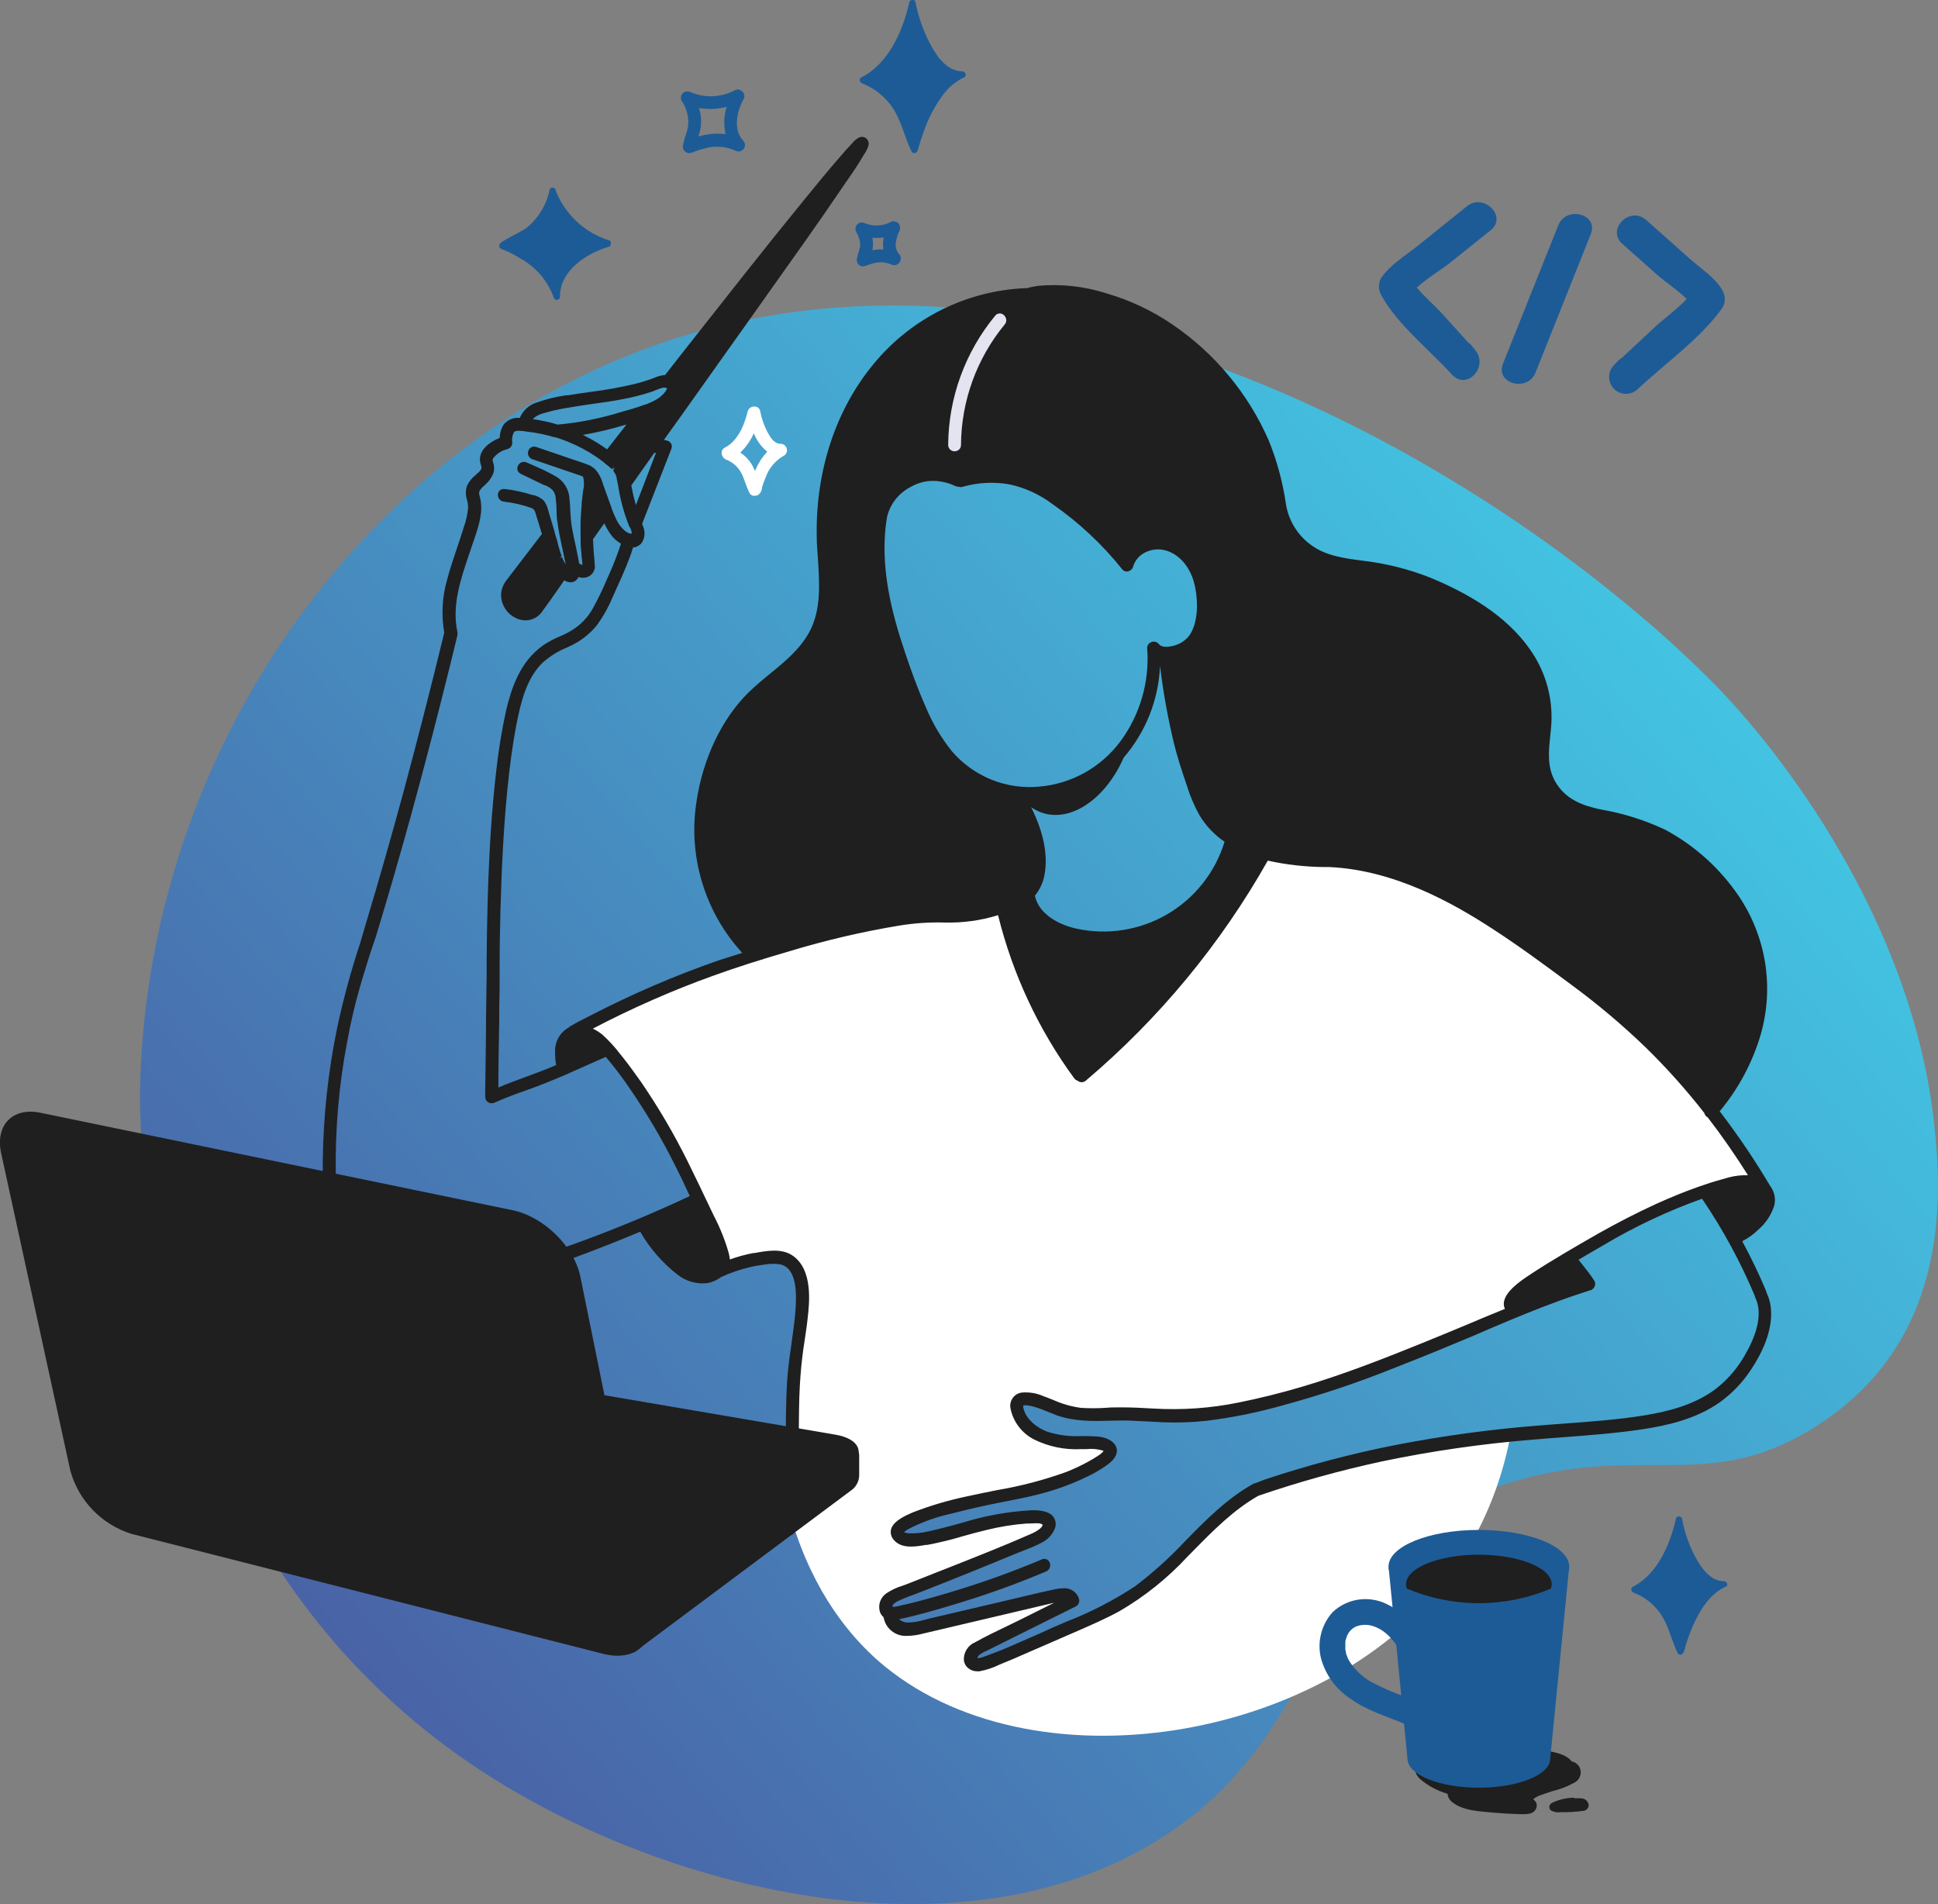 <svg width="293.365" height="288.21" viewBox="0 0 293.365 288.21" fill="none" xmlns="http://www.w3.org/2000/svg" xmlns:xlink="http://www.w3.org/1999/xlink">
	<rect x="0" y="0" width="293.365" height="288.21" fill="#808080" stroke="none"/>
	<desc>
			Created with Pixso.
	</desc>
	<defs>
		<linearGradient x1="293.366" y1="46.257" x2="11.063" y2="288.213" id="paint_linear_7_12000_0" gradientUnits="userSpaceOnUse">
			<stop stop-color="#41DBF0"/>
			<stop offset="1" stop-color="#4B4E99"/>
		</linearGradient>
	</defs>
	<path id="Vector" d="M276.79 214.62C258.21 227.74 247.83 216.78 224.33 225.91C196.4 236.77 201.58 262.37 175.06 278.66C145.09 297.12 100.34 286.26 72.31 267.69C20.49 233.35 21.06 169.93 21.22 164.03C22.37 120.86 46.26 81.07 80.97 60.73C147.27 21.88 225.84 69.9 258.8 102.83C269.49 113.45 289.51 139.44 292.8 170.24C293.85 180.1 295.4 201.45 276.79 214.62Z" fill="url(#paint_linear_7_12000_0)" fill-opacity="1" fill-rule="nonzero"/>
	<path id="Vector" d="M212.71 219.47C205.09 220.92 197.57 222.92 190.23 225.45C183.06 229.41 178.47 236.87 171.67 241.43C168.87 243.19 165.92 244.69 162.85 245.91L154.54 249.59C152.71 250.38 150.87 251.19 148.96 251.8C148.71 251.93 148.43 252 148.16 252C147.88 252 147.6 251.93 147.35 251.8C147.15 251.59 147.03 251.32 147.02 251.03C147 250.74 147.09 250.45 147.27 250.22C147.65 249.78 148.13 249.45 148.67 249.25L162.43 242.39C162.26 241.42 160.87 241.42 159.91 241.61L139.57 246.38C138.61 246.68 137.59 246.75 136.6 246.58C136.11 246.49 135.66 246.22 135.35 245.83C135.03 245.44 134.86 244.95 134.86 244.45L135.23 244.33C135 244.33 134.77 244.26 134.58 244.14C134.34 243.91 134.2 243.6 134.19 243.27C134.17 242.94 134.29 242.62 134.5 242.37C134.95 241.88 135.53 241.53 136.16 241.34C143.08 238.65 149.96 235.87 156.82 233C158.01 232.51 159.44 231.26 158.66 230.23C158.18 229.82 157.56 229.62 156.93 229.66C153.34 229.8 149.79 230.39 146.34 231.41C138.41 233.75 136.75 233.35 136.13 232.52C136 232.38 135.91 232.2 135.89 232C135.78 229.41 151.38 226.48 152.88 226.18C157.31 225.46 161.6 224.04 165.58 221.95C166.81 221.25 168.35 220.25 168.17 219.48C168.08 219.1 167.62 218.37 165.41 218.39C163.15 218.55 160.88 218.34 158.69 217.77C157.6 217.48 156.6 216.91 155.78 216.12C154.97 215.33 154.37 214.35 154.04 213.27C153.94 212.97 153.94 212.66 154.04 212.36C154.3 211.74 155.16 211.66 155.83 211.78C158.11 212.16 160.13 213.49 162.39 213.92C164.07 214.19 165.77 214.24 167.46 214.06C172.74 213.88 174.35 214.31 178.02 214.31C182.9 214.19 187.74 213.46 192.43 212.13C201.39 209.95 210.24 206.53 228.37 198.87L229.52 198.39C229.32 198.32 229.14 198.2 228.99 198.05C228.84 197.9 228.73 197.72 228.65 197.53C228.31 196.24 230.92 194.53 232.27 193.64C236.97 190.57 241.83 187.74 246.84 185.18C249.84 183.62 252.45 182.46 254.48 181.64C258.37 180.04 257.07 180.93 260.87 179.45C261.72 179.08 262.62 178.87 263.54 178.86C264.85 178.9 266.12 179.33 267.19 180.08C263.9 174.9 260.25 169.95 256.27 165.29C248.24 156.11 239.02 148.05 228.85 141.32C224.08 138.13 213.3 131.02 205.99 130.8C203.16 130.74 200.34 130.52 197.53 130.16C194.97 129.83 192.89 129.44 191.52 129.19C184.41 142.02 175.01 153.45 163.8 162.91C157.82 155.47 153.83 146.63 152.2 137.22C150.78 137.69 149.34 138.07 147.88 138.37C143.79 138.97 137.96 139 136.73 139.1C132.02 139.5 118.55 142.6 105.91 147.5C99.66 149.92 93.56 152.69 87.62 155.8C88.81 156.26 89.92 156.88 90.93 157.64C92.69 159.07 94.15 160.82 95.23 162.81C99.17 168.77 102.71 175 105.82 181.44C106.7 183.23 107.41 185.1 108.3 186.89C108.97 188.06 109.33 189.38 109.35 190.73C109.35 191.2 109.31 191.68 109.22 192.15C110.69 191.74 112.81 191.18 115.39 190.77C117.78 190.36 118.97 190.16 119.51 190.37C122.56 191.59 120.79 200.55 120.03 210.7C119.55 217.11 119.48 223.55 119.81 229.97C123.23 241.37 128.88 247.78 132.89 251.35C155.79 271.4 201.62 263.75 219.97 237.93C224.3 231.75 227.26 224.71 228.64 217.29C223.84 217.7 218.55 218.38 212.71 219.47Z" fill="#FFFFFF" fill-opacity="1" fill-rule="nonzero"/>
	<path id="Vector" d="M114.05 144.67C111.78 142.25 106.56 135.93 106.05 126.91C105.5 117.11 109.94 108.99 113.74 105.71C117.39 102.58 120.12 100.4 123.58 95.63C127.26 90.58 120.89 79.32 128.53 62.74C131.46 56.45 136.35 51.28 142.46 47.98C146.37 45.95 150.68 44.79 155.09 44.59C160.71 44.01 166.38 44.83 171.6 46.99C185.42 52.82 191.1 66.82 191.81 68.66C194.63 75.94 193.02 78.56 196.54 82.15C200.87 86.57 204.87 84.16 214.54 87.74C217.15 88.71 230.08 93.39 233.35 103.86C235.39 110.32 231.8 114.55 235.05 119.58C238.94 125.51 245.43 122.65 254.2 128.06C261.85 132.78 267.16 142.78 266.39 152.46C265.79 158.44 263.18 164.03 258.99 168.33C254.27 162.57 249.1 157.2 243.54 152.25C237.38 146.77 215.95 131.32 205.98 130.88C205.19 130.88 201.94 130.57 197.52 130.24C192.19 129.84 189.21 129 186.48 127.15C182.78 124.63 181.63 120.86 179.33 113.87C177.79 109.02 176.79 104.02 176.35 98.95C177.66 98.64 180 98.95 181.45 95.64C184.37 90.88 180.04 82.3 175.72 82.27C174.63 82.24 173.55 82.55 172.63 83.15C171.72 83.74 171 84.6 170.58 85.61C168.74 83.02 160.44 71.9 148.97 72.25C147.67 72.3 146.39 72.48 145.13 72.8C144 72.29 142.78 72.01 141.53 71.98C140.29 71.95 139.06 72.17 137.9 72.63C135.09 73.91 133.94 76.58 133.34 78.01C132.48 80.08 131.19 84.56 136.41 99.61C141.06 113.02 144.25 115.68 145.86 116.82C148.23 118.49 150.94 119.62 153.79 120.14C153.79 120.14 157.68 125.86 157.07 132.68C156.72 136.5 151.6 138.07 147.87 138.43C144.14 138.79 137.89 138.66 133 139.53C128.1 140.39 114.05 144.67 114.05 144.67Z" fill="#1F1F1F" fill-opacity="1" fill-rule="nonzero"/>
	<path id="Vector" d="M119.11 67.99C119.07 67.76 118.95 67.55 118.77 67.4C118.59 67.25 118.37 67.17 118.13 67.17C117.16 67.17 116.56 66.12 116.14 65.34C115.64 64.37 115.29 63.34 115.08 62.27C115.05 62.05 114.94 61.86 114.77 61.72C114.59 61.59 114.38 61.52 114.16 61.54C113.94 61.53 113.73 61.6 113.55 61.73C113.38 61.86 113.25 62.04 113.19 62.25C112.72 64.19 111.75 66.72 109.74 67.75C109.58 67.82 109.45 67.94 109.36 68.09C109.27 68.24 109.23 68.41 109.24 68.58C109.24 68.79 109.31 68.99 109.43 69.16C109.54 69.34 109.71 69.47 109.9 69.56C110.96 69.96 111.83 70.77 112.32 71.8C112.51 72.21 112.66 72.64 112.83 73.1C113 73.6 113.2 74.1 113.43 74.58C113.49 74.69 113.56 74.79 113.66 74.87C113.76 74.95 113.87 75.01 113.99 75.04C114.09 75.06 114.19 75.06 114.29 75.04C114.46 75.04 114.62 75 114.77 74.92C114.93 74.8 115.06 74.66 115.16 74.49C115.25 74.32 115.31 74.14 115.34 73.95L115.34 73.81C115.5 73.26 115.69 72.73 115.92 72.21C116.41 70.86 117.36 69.73 118.6 69.01C118.79 68.92 118.94 68.78 119.03 68.59C119.13 68.4 119.15 68.19 119.11 67.99ZM112.06 68.5C112.94 67.67 113.63 66.68 114.11 65.58C114.54 66.67 115.24 67.63 116.14 68.37C115.44 69.12 114.87 69.98 114.45 70.91L114.28 71.29C114.16 71 114.03 70.72 113.88 70.44C113.43 69.66 112.81 69 112.06 68.5Z" fill="#FFFFFF" fill-opacity="1" fill-rule="nonzero"/>
	<path id="Vector" d="M145.7 10.8C143.38 10.8 141.82 8.58 140.85 6.73C139.78 4.73 139.02 2.57 138.58 0.34C138.58 0.29 138.56 0.24 138.53 0.19C138.5 0.14 138.47 0.1 138.42 0.07C138.38 0.04 138.33 0.02 138.28 0.01C138.22 -0.01 138.17 -0.01 138.12 0C138.01 -0.01 137.9 0.02 137.82 0.08C137.73 0.14 137.67 0.24 137.65 0.34C136.68 4.63 134.53 9.63 130.37 11.73C129.96 11.94 130.14 12.47 130.49 12.62C132.81 13.52 134.7 15.25 135.79 17.48C136.67 19.24 137.12 21.18 138 22.94C138.04 23.01 138.1 23.07 138.17 23.12C138.25 23.16 138.33 23.18 138.42 23.18C138.9 23.18 138.97 22.6 139.08 22.21C139.29 21.49 139.52 20.78 139.78 20.07C140.48 17.95 141.53 15.96 142.89 14.17C143.7 13.13 144.74 12.28 145.94 11.71C146.41 11.5 146.15 10.81 145.7 10.8Z" fill="#1D5B96" fill-opacity="1" fill-rule="nonzero"/>
	<path id="Vector" d="M261 239.35C258.93 239.35 257.53 237.35 256.65 235.71C255.7 233.92 255.02 232 254.64 230.01C254.64 229.88 254.59 229.76 254.5 229.67C254.4 229.58 254.28 229.53 254.15 229.53C254.02 229.53 253.9 229.58 253.81 229.67C253.72 229.76 253.67 229.88 253.67 230.01C252.76 233.84 250.89 238.3 247.17 240.18C246.76 240.4 246.93 240.92 247.28 241.07C249.34 241.86 251.03 243.4 252.01 245.37C252.79 246.94 253.19 248.67 253.96 250.23C254 250.3 254.06 250.37 254.14 250.41C254.21 250.45 254.3 250.47 254.38 250.47C254.94 250.4 255.01 249.61 255.14 249.17C255.44 248.18 255.8 247.21 256.2 246.25C257.24 243.87 258.73 241.32 261.18 240.19C261.7 240.04 261.45 239.36 261 239.35Z" fill="#1D5B96" fill-opacity="1" fill-rule="nonzero"/>
	<path id="Vector" d="M112.5 21.28C111.03 19.77 111.45 17.1 112.5 15.1C112.59 14.99 112.64 14.86 112.67 14.72C112.69 14.58 112.69 14.44 112.65 14.31C112.62 14.22 112.59 14.14 112.55 14.06C112.43 13.86 112.24 13.7 112.02 13.62C111.89 13.56 111.75 13.53 111.61 13.54C111.47 13.55 111.33 13.6 111.21 13.68C110.18 14.22 109.04 14.52 107.88 14.57C106.72 14.61 105.56 14.39 104.5 13.93C104.3 13.84 104.08 13.81 103.87 13.85C103.66 13.89 103.47 13.99 103.32 14.15C103.18 14.3 103.1 14.49 103.08 14.69C103.05 14.89 103.1 15.1 103.19 15.27C103.95 16.39 104.29 17.73 104.17 19.07C104.08 19.54 103.95 20.01 103.8 20.46C103.62 20.96 103.49 21.48 103.39 22C103.35 22.2 103.37 22.41 103.45 22.6C103.53 22.78 103.66 22.94 103.84 23.04C103.99 23.13 104.16 23.18 104.33 23.18C104.58 23.16 104.82 23.1 105.04 22.99L105.18 22.93C105.7 22.73 106.24 22.57 106.78 22.44C108.3 22.03 109.91 22.16 111.34 22.81C111.55 22.92 111.8 22.95 112.03 22.9C112.26 22.84 112.46 22.7 112.6 22.51C112.73 22.32 112.79 22.1 112.77 21.88C112.75 21.65 112.66 21.44 112.5 21.28ZM105.8 16.35C107.2 16.59 108.63 16.53 110 16.17C109.58 17.51 109.52 18.93 109.83 20.3C108.83 20.18 107.82 20.21 106.84 20.4C106.46 20.46 106.09 20.55 105.73 20.65C105.89 20.17 106.01 19.67 106.08 19.16C106.2 18.2 106.1 17.23 105.8 16.32L105.8 16.35Z" fill="#1D5B96" fill-opacity="1" fill-rule="nonzero"/>
	<path id="Vector" d="M92.39 37.05C92.45 36.96 92.48 36.86 92.47 36.75L92.47 36.61C92.45 36.56 92.43 36.52 92.39 36.48C92.35 36.44 92.29 36.41 92.23 36.39C90.4 35.82 88.73 34.86 87.33 33.56C85.93 32.26 84.83 30.66 84.13 28.88C84.13 28.75 84.08 28.63 83.99 28.54C83.89 28.45 83.77 28.4 83.64 28.4C83.51 28.4 83.39 28.45 83.3 28.54C83.21 28.63 83.16 28.75 83.16 28.88C82.68 31.08 81.48 33.04 79.74 34.46C78.49 35.35 77.03 35.86 75.79 36.76C75.71 36.82 75.64 36.9 75.6 37C75.56 37.1 75.55 37.2 75.57 37.31C75.57 37.68 76.38 37.86 76.65 37.99C77.44 38.34 78.21 38.76 78.94 39.22C81.19 40.5 82.91 42.54 83.8 44.97C83.81 45.03 83.83 45.1 83.86 45.15C83.89 45.21 83.93 45.26 83.98 45.29C84.04 45.33 84.09 45.36 84.16 45.38C84.22 45.4 84.28 45.4 84.35 45.39C84.41 45.38 84.47 45.36 84.53 45.33C84.58 45.3 84.63 45.26 84.67 45.21C84.71 45.15 84.74 45.1 84.76 45.03C84.77 44.97 84.78 44.91 84.77 44.84C84.77 40.96 88.79 38.34 92.15 37.35C92.25 37.35 92.34 37.31 92.4 37.24C92.42 37.21 92.42 37.18 92.42 37.14C92.42 37.11 92.41 37.08 92.39 37.05Z" fill="#1D5B96" fill-opacity="1" fill-rule="nonzero"/>
	<path id="Vector" d="M136.09 38.46C135.88 38.21 135.73 37.92 135.65 37.61C135.57 37.29 135.56 36.96 135.63 36.64C135.67 36.31 135.75 35.99 135.86 35.67C135.94 35.41 136.05 35.15 136.19 34.91L136.19 34.81C136.22 34.74 136.24 34.67 136.25 34.59L136.25 34.45C136.24 34.35 136.22 34.25 136.19 34.16L136.12 33.97C136.06 33.85 135.96 33.75 135.85 33.67C135.74 33.6 135.61 33.55 135.47 33.53C135.36 33.49 135.24 33.48 135.12 33.5C135 33.51 134.89 33.56 134.79 33.62C134.2 33.93 133.54 34.11 132.87 34.13C132.2 34.16 131.53 34.04 130.91 33.79C130.72 33.69 130.5 33.66 130.29 33.69C130.08 33.73 129.89 33.83 129.74 33.99C129.61 34.14 129.52 34.33 129.5 34.54C129.48 34.74 129.52 34.94 129.62 35.12C129.86 35.54 130.04 36 130.15 36.48C130.18 36.62 130.2 36.76 130.2 36.9C130.2 36.97 130.2 37.05 130.2 37.12C130.2 37.22 130.2 37.22 130.2 37.28C130.14 37.56 130.07 37.84 129.98 38.11C129.87 38.45 129.78 38.79 129.71 39.14C129.67 39.34 129.69 39.55 129.77 39.73C129.85 39.92 129.99 40.08 130.16 40.18C130.3 40.27 130.47 40.32 130.64 40.32C130.87 40.3 131.09 40.25 131.3 40.14C131.61 40.02 131.94 39.92 132.27 39.84C133.14 39.6 134.08 39.67 134.91 40.03C135.12 40.14 135.36 40.18 135.59 40.12C135.82 40.07 136.02 39.93 136.15 39.74C136.3 39.56 136.37 39.33 136.36 39.09C136.35 38.85 136.25 38.63 136.09 38.46ZM133.72 37.76C133.2 37.73 132.69 37.76 132.18 37.86L132.05 37.86C132.09 37.72 132.11 37.58 132.12 37.44C132.19 36.96 132.16 36.47 132.05 35.99C132.63 36.05 133.21 36.03 133.78 35.93C133.66 36.53 133.63 37.15 133.72 37.76Z" fill="#1D5B96" fill-opacity="1" fill-rule="nonzero"/>
	<path id="Vector" d="M158.97 123.3C163.54 123.92 169.08 119.35 171.2 111.54C168.79 115.21 165.2 117.95 161.02 119.31C158.68 120.03 156.23 120.28 153.79 120.04C156.01 122.78 158.17 123.23 158.97 123.3Z" fill="#1F1F1F" fill-opacity="1" fill-rule="nonzero"/>
	<path id="Vector" d="M97.3 185.1C98.37 187.37 99.95 189.37 101.91 190.93C103 191.8 105.37 193.68 107.57 193.14C107.9 193.08 108.21 192.96 108.49 192.78C108.77 192.6 109.02 192.37 109.21 192.1C109.47 191.54 109.52 190.9 109.33 190.3C108.37 187.25 107.19 184.28 105.81 181.39L97.3 185.1Z" fill="#1F1F1F" fill-opacity="1" fill-rule="nonzero"/>
	<path id="Vector" d="M239.38 272.21C239.05 272.18 238.73 272.18 238.4 272.21C238.33 272.14 238.23 272.11 238.12 272.11C237.05 272.15 236 272.4 235.02 272.85C234.9 272.9 234.79 272.97 234.71 273.07C234.62 273.17 234.56 273.29 234.53 273.42C234.51 273.54 234.53 273.66 234.58 273.77C234.63 273.89 234.7 273.98 234.8 274.06C235.25 274.3 235.76 274.38 236.26 274.3C237.4 274.32 238.54 274.26 239.67 274.1C239.79 274.1 239.91 274.06 240.02 274C240.13 273.94 240.22 273.86 240.3 273.76C240.38 273.67 240.43 273.55 240.46 273.43C240.49 273.31 240.49 273.19 240.46 273.07C240.4 272.83 240.25 272.62 240.06 272.46C239.86 272.31 239.62 272.22 239.38 272.21Z" fill="#1F1F1F" fill-opacity="1" fill-rule="nonzero"/>
	<path id="Vector" d="M232.98 271.81C233.63 271.57 234.28 271.37 234.93 271.14C236.17 270.85 237.37 270.38 238.48 269.74C238.87 269.5 239.14 269.11 239.24 268.66C239.34 268.22 239.26 267.75 239.03 267.36C238.79 267.02 238.45 266.77 238.06 266.64L237.93 266.64C237.86 266.55 237.79 266.46 237.71 266.38C236.46 265.14 233.94 265.02 232.33 264.77C229.63 264.36 226.9 264.21 224.17 264.32C221.99 264.37 219.82 264.67 217.7 265.22C216.73 265.42 215.81 265.79 214.95 266.29C213.79 267.12 214.05 268.49 215.03 269.34C216.23 270.35 217.62 271.09 219.13 271.52C219.14 271.74 219.2 271.96 219.3 272.16C219.4 272.36 219.54 272.53 219.7 272.68C221.37 274.13 224.11 274.18 226.18 274.38C227.45 274.49 228.73 274.57 230 274.6C230.97 274.6 232.3 274.75 232.6 273.53C232.65 273.32 232.64 273.1 232.56 272.91C232.48 272.71 232.33 272.54 232.15 272.43C231.93 272.3 232.86 271.86 232.98 271.81Z" fill="#1F1F1F" fill-opacity="1" fill-rule="nonzero"/>
	<path id="Vector" d="M234.66 266.22L237.54 237.12L210.19 237.12L213.06 266.22L234.66 266.22Z" fill="#1D5B96" fill-opacity="1" fill-rule="nonzero"/>
	<path id="Vector" d="M237.54 237.12C237.54 240.19 231.42 242.67 223.86 242.67C216.31 242.67 210.19 240.19 210.19 237.12C210.19 234.06 216.31 231.58 223.86 231.58C231.42 231.58 237.54 234.06 237.54 237.12Z" fill="#1D5B96" fill-opacity="1" fill-rule="evenodd"/>
	<path id="Vector" d="M234.66 266.22C234.66 268.64 229.83 270.6 223.86 270.6C217.9 270.6 213.06 268.64 213.06 266.22C213.06 263.8 217.9 261.84 223.86 261.84C229.83 261.84 234.66 263.8 234.66 266.22Z" fill="#1D5B96" fill-opacity="1" fill-rule="evenodd"/>
	<path id="Vector" d="M215.24 247.78C213.9 245.41 211.81 243.57 209.3 242.53C208.03 242.05 206.66 241.93 205.32 242.18C203.99 242.44 202.76 243.07 201.76 243.99C200.91 244.92 200.3 246.04 199.99 247.26C199.67 248.48 199.66 249.76 199.96 250.99C200.64 253.51 202.23 255.7 204.43 257.13C206.94 258.96 209.98 259.81 212.81 261.02C213.25 261.28 213.78 261.35 214.28 261.22C214.78 261.09 215.2 260.76 215.46 260.32C215.72 259.88 215.79 259.35 215.66 258.85C215.53 258.35 215.21 257.93 214.77 257.67C212.64 256.76 210.42 256.06 208.36 254.99C206.72 254.25 205.32 253.06 204.33 251.56C204.19 251.34 204.07 251.11 203.96 250.87C203.96 250.77 203.96 250.79 203.85 250.55C203.75 250.31 203.75 250.16 203.71 249.97L203.65 249.66C203.65 249.88 203.65 249.66 203.65 249.58C203.65 249.33 203.65 249.1 203.65 248.87C203.65 248.63 203.65 248.66 203.65 248.57C203.65 248.32 203.73 248.18 203.78 247.98C203.84 247.79 204.01 247.38 203.9 247.61C204 247.41 204.11 247.21 204.24 247.02C204.52 246.67 204.87 246.38 205.28 246.19C205.96 245.94 206.69 245.88 207.4 246.02C209.34 246.44 210.78 247.96 211.87 249.73C212 249.95 212.17 250.14 212.37 250.3C212.57 250.45 212.81 250.56 213.05 250.63C213.3 250.69 213.56 250.71 213.81 250.67C214.06 250.64 214.31 250.55 214.53 250.42C214.97 250.16 215.29 249.74 215.43 249.24C215.56 248.74 215.49 248.21 215.23 247.77L215.24 247.78Z" fill="#1D5B96" fill-opacity="1" fill-rule="nonzero"/>
	<path id="Vector" d="M223.86 235.33C217.77 235.33 212.84 237.33 212.84 239.8C212.85 240.03 212.89 240.26 212.97 240.47C216.42 241.92 220.12 242.67 223.86 242.67C227.6 242.67 231.3 241.92 234.75 240.47C234.83 240.26 234.88 240.03 234.89 239.8C234.89 237.33 229.95 235.33 223.86 235.33Z" fill="#1F1F1F" fill-opacity="1" fill-rule="nonzero"/>
	<path id="Vector" d="M268.49 182.75C268.68 182.22 268.73 181.65 268.64 181.09C268.55 180.54 268.33 180.01 267.99 179.56C265.66 175.63 263.1 171.84 260.32 168.21C263.17 164.79 265.29 160.83 266.54 156.55C267.55 153.01 267.77 149.29 267.18 145.65C266.58 142.02 265.2 138.55 263.12 135.51C260.31 131.41 256.56 128.03 252.18 125.65C249.04 124.15 245.72 123.1 242.29 122.52C239.62 121.95 236.94 121.04 235.37 118.21C234.22 116.11 234.4 113.83 234.67 111.41C234.74 110.76 234.8 110.11 234.84 109.47C235.04 105.69 234.02 101.94 231.93 98.78C228.91 94.19 223.87 90.48 216.52 87.44C213.18 86.12 209.68 85.25 206.11 84.85C203.48 84.5 200.77 84.14 198.6 82.59C197.54 81.86 196.65 80.91 195.97 79.82C195.29 78.73 194.84 77.51 194.65 76.24C194.17 72.95 193.3 69.74 192.05 66.66C188.94 59.56 183.89 53.48 177.48 49.12C174.42 47.03 171.06 45.44 167.5 44.41C164.18 43.34 160.67 42.95 157.19 43.26C156.59 43.34 155.99 43.46 155.41 43.62C155.32 43.61 155.23 43.61 155.14 43.62C150.75 43.82 146.45 44.93 142.52 46.9C138.59 48.86 135.11 51.62 132.31 55.01C126.55 61.91 123.47 71.18 123.63 81.11C123.63 82.24 123.73 83.42 123.81 84.55C124.06 88.44 124.33 92.4 122.45 95.78C121.05 98.3 118.77 100.18 116.55 101.99C115.47 102.87 114.37 103.79 113.36 104.77C109.28 108.75 106.38 114.83 105.42 121.43C104.79 125.51 105.09 129.67 106.3 133.62C107.5 137.57 109.57 141.2 112.36 144.24L108.89 145.33C102.14 147.67 95.57 150.51 89.22 153.8C88.25 154.29 87.28 154.77 86.38 155.31C86.27 155.36 86.18 155.44 86.11 155.52C85.44 155.89 84.89 156.43 84.53 157.09C84.16 157.75 83.98 158.51 84.03 159.27C84.02 159.92 84.07 160.57 84.19 161.21C83.41 161.55 82.61 161.88 81.8 162.18L79.5 163.04C78.17 163.55 76.79 164.02 75.44 164.62C75.44 161.26 75.51 157.82 75.57 154.54C75.57 152.99 75.57 151.44 75.63 149.89C75.63 148.57 75.63 147.26 75.63 145.95C75.63 143.28 75.69 140.62 75.75 137.97C75.93 131.09 76.26 125.1 76.79 119.64C77.17 115.82 77.59 112.76 78.11 110C78.82 106.33 79.65 102.85 82 100.44C83.13 99.39 84.45 98.56 85.88 97.99L86.17 97.85C87.77 97.13 89.18 96.06 90.3 94.71C91.28 93.37 92.1 91.92 92.73 90.39L92.88 90.07C93.71 88.23 94.59 86.34 95.31 84.41C95.49 83.9 95.66 83.44 95.83 82.87C96.1 82.85 96.37 82.77 96.61 82.63C96.85 82.5 97.05 82.3 97.2 82.08C97.41 81.72 97.54 81.31 97.56 80.9C97.59 80.48 97.51 80.07 97.35 79.69L97.2 79.29L101.63 67.93C101.68 67.82 101.7 67.7 101.7 67.58C101.7 67.46 101.68 67.34 101.63 67.22C101.57 67.1 101.48 66.98 101.38 66.89C101.27 66.8 101.14 66.74 101.01 66.7C100.84 66.65 100.67 66.61 100.5 66.58L103.06 63.01L114.93 46.31L116.23 44.47C120.03 39.12 124 33.58 127.72 28.07L128.01 27.64C128.99 26.26 129.96 24.82 130.81 23.35L130.92 23.19C131.14 22.86 131.31 22.5 131.44 22.12C131.51 21.91 131.52 21.69 131.46 21.48C131.4 21.27 131.28 21.09 131.12 20.94C130.96 20.82 130.77 20.74 130.56 20.72C130.36 20.7 130.15 20.75 129.98 20.85C129.63 21.04 129.32 21.3 129.06 21.62L128.92 21.77C128.35 22.36 127.8 22.98 127.27 23.61C125.4 25.75 123.65 27.89 121.72 30.26C115.79 37.52 110.06 44.83 103.17 53.57L100.68 56.76C100.1 56.81 99.53 56.96 99 57.21L98.61 57.35C97.79 57.65 96.96 57.9 96.11 58.11C93.92 58.63 91.7 59.03 89.46 59.31C88.33 59.47 87.19 59.63 86.06 59.82L85.81 59.82C84.23 60.03 82.68 60.41 81.18 60.95C80.62 61.13 80.11 61.43 79.68 61.83C79.25 62.23 78.91 62.72 78.68 63.26C78.23 63.21 77.77 63.27 77.35 63.44C76.93 63.61 76.56 63.88 76.27 64.23C75.87 64.84 75.65 65.55 75.65 66.28C74.03 66.92 72.39 68.22 72.68 69.92C72.71 70.08 72.75 70.24 72.8 70.39C72.88 70.56 72.91 70.76 72.88 70.94C72.74 71.21 72.54 71.44 72.3 71.62L72.03 71.88C71.47 72.31 71.01 72.87 70.7 73.51C70.46 74.21 70.46 74.98 70.7 75.68C70.8 76.04 70.85 76.4 70.87 76.76C70.78 77.83 70.55 78.88 70.18 79.88L70.04 80.33C69.76 81.24 69.45 82.15 69.14 83.07C68.63 84.58 68.1 86.15 67.69 87.72C66.93 90.33 66.78 93.08 67.25 95.76C65.14 104.44 63.1 112.37 61.03 120.05C59.18 126.85 57.37 133.21 55.5 139.41L54.53 142.72C53.14 146.92 51.98 151.19 51.05 155.52C49.67 162.18 48.94 168.96 48.86 175.76C48.82 178.92 49.06 182.08 49.57 185.2C49.79 186.58 50.11 187.93 50.54 189.25C51.16 190.85 52 192.34 53.03 193.7C53.4 194.19 53.73 194.71 54 195.27C54.05 195.38 54.12 195.48 54.2 195.56C54.29 195.65 54.39 195.71 54.51 195.75C54.62 195.79 54.74 195.81 54.86 195.81C54.98 195.8 55.1 195.77 55.21 195.71C55.33 195.66 55.45 195.59 55.54 195.49C55.64 195.4 55.72 195.28 55.77 195.16C55.81 195.03 55.84 194.9 55.83 194.76C55.83 194.63 55.79 194.49 55.73 194.37C55.34 193.58 54.87 192.83 54.33 192.13C54.03 191.71 53.73 191.29 53.47 190.86C52.68 189.51 52.12 188.05 51.81 186.52C51.19 183.63 50.86 180.68 50.83 177.72C50.72 171.03 51.29 164.34 52.54 157.76C53.05 154.94 53.69 152.14 54.49 149.39C54.93 147.81 55.46 146.23 55.92 144.68C56.24 143.71 56.56 142.74 56.9 141.77C58.7 135.85 60.53 129.55 62.32 123.04C64.38 115.53 66.39 107.79 68.46 99.38L69.25 96.12C69.26 96.07 69.26 96.02 69.25 95.97C69.26 95.9 69.26 95.84 69.25 95.77C69.26 95.74 69.26 95.71 69.25 95.69C68.36 91.69 69.72 87.7 71.03 83.84C71.23 83.24 71.44 82.65 71.63 82.06L71.85 81.43C72.49 79.49 73.22 77.32 72.63 75.2C72.51 74.75 72.47 74.52 72.63 74.23C72.8 73.98 73.01 73.75 73.25 73.56L73.49 73.33C73.96 72.91 74.34 72.39 74.6 71.82C74.8 71.38 74.85 70.9 74.75 70.43C74.75 70.28 74.68 70.16 74.65 70.03C74.56 69.68 74.53 69.56 74.65 69.37C75.19 68.67 75.96 68.17 76.83 67.98L76.99 67.9C77.06 67.87 77.13 67.83 77.19 67.79C77.31 67.69 77.4 67.57 77.46 67.43C77.52 67.29 77.55 67.13 77.54 66.98C77.46 66.45 77.55 65.91 77.79 65.43C78.05 65.09 78.92 65.21 79.49 65.29L79.87 65.35C81.26 65.51 82.64 65.79 83.98 66.2L84.11 66.2L84.31 66.26L84.77 66.41C86.36 66.96 87.88 67.67 89.32 68.54C90 68.96 90.67 69.41 91.26 69.87L91.35 69.93C91.41 70 91.47 70.06 91.54 70.12C91.92 70.39 92.28 70.69 92.61 71.01L92.96 70.68L92.71 71.12L93.08 70.8L92.82 71.24C92.9 71.34 92.97 71.45 93.03 71.56C93.08 71.63 93.12 71.7 93.16 71.78L93.25 71.97C93.25 72.08 93.32 72.19 93.35 72.29L93.35 72.42C93.35 72.57 93.42 72.71 93.45 72.86C93.45 73.03 93.52 73.21 93.55 73.38L93.61 73.76C93.77 74.74 93.98 75.71 94.24 76.67C94.45 77.46 94.71 78.26 95 79.03C95.04 79.14 95.09 79.25 95.15 79.38C95.17 79.55 95.25 79.72 95.37 79.85C95.54 80.15 95.63 80.48 95.62 80.82C95.5 80.77 95.38 80.73 95.25 80.73C94.98 80.62 94.72 80.46 94.5 80.27C94.02 79.83 93.63 79.31 93.34 78.72C93.05 78.14 92.8 77.53 92.6 77.01C92.56 76.82 92.51 76.64 92.43 76.47L91.4 73.62C91.34 73.47 91.29 73.31 91.24 73.15C91.03 72.39 90.65 71.68 90.14 71.08C89.93 70.88 89.71 70.71 89.46 70.56C89.34 70.48 89.22 70.42 89.08 70.38C88.68 70.21 88.27 70.06 87.85 69.93L81.15 67.65C81.04 67.61 80.91 67.59 80.79 67.6C80.67 67.61 80.55 67.64 80.44 67.7C80.33 67.75 80.23 67.83 80.15 67.92C80.07 68.02 80.01 68.13 79.98 68.24C79.93 68.37 79.91 68.5 79.92 68.63C79.92 68.76 79.95 68.88 80.01 69C80.07 69.12 80.14 69.23 80.24 69.31C80.34 69.4 80.46 69.46 80.58 69.51L86.99 71.69L87.34 71.81C87.64 71.91 87.95 72.01 88.23 72.13C88.32 72.36 88.37 72.6 88.39 72.85C88.39 73 88.39 73.16 88.39 73.31C88.39 73.47 88.39 73.78 88.31 74.01L88.23 74.54C88.19 74.93 88.14 75.32 88.1 75.71L88.05 76.15C88.05 76.24 88.05 76.33 88.05 76.51C87.98 77.27 87.92 78.04 87.89 78.79C87.86 79.55 87.89 80.38 87.89 81.42C87.89 81.43 87.89 81.45 87.89 81.46C87.89 82 87.89 82.52 87.95 83.06C88 83.77 88.06 84.48 88.15 85.17C88.14 85.24 88.14 85.3 88.15 85.37C88.14 85.42 88.14 85.47 88.15 85.52C88.02 85.48 87.9 85.42 87.78 85.35L87.67 85.3C87.58 84.75 87.47 84.2 87.36 83.66L87.14 82.6C86.92 81.63 86.71 80.66 86.54 79.63C86.42 78.82 86.37 78.04 86.32 77.19C86.32 76.65 86.26 76.1 86.21 75.56C86.19 74.87 85.99 74.2 85.64 73.6C85.29 73 84.8 72.51 84.21 72.15C83.24 71.6 82.24 71.1 81.21 70.65L79.74 70.01C79.63 69.95 79.5 69.92 79.36 69.91C79.23 69.9 79.1 69.92 78.98 69.96C78.85 70.01 78.74 70.08 78.64 70.17C78.54 70.26 78.47 70.37 78.41 70.49C78.36 70.59 78.32 70.71 78.31 70.83C78.3 70.96 78.32 71.08 78.35 71.19C78.39 71.31 78.46 71.42 78.54 71.51C78.62 71.6 78.72 71.67 78.83 71.72L79.86 72.22L82.41 73.45L82.51 73.45C82.94 73.62 83.33 73.87 83.66 74.19C83.94 74.56 84.11 75.01 84.13 75.48C84.2 76.04 84.23 76.6 84.25 77.19C84.27 77.78 84.25 78.42 84.39 79.05C84.55 80.3 84.8 81.54 85.06 82.71L85.12 82.97L85.44 84.49C85.47 84.66 85.5 84.83 85.55 85C85.55 85.15 85.61 85.29 85.65 85.44C85.41 85.09 85.21 84.71 85.07 84.31L84.62 84.49L85.03 84.19C84.83 83.69 84.69 83.16 84.52 82.58L84.39 82.1C84.39 81.88 84.28 81.68 84.22 81.46L84 80.73C84 80.71 84 80.69 84 80.67C83.72 79.7 83.43 78.72 83.11 77.69C83.11 77.58 83.05 77.45 83.01 77.33C82.89 76.77 82.66 76.25 82.33 75.79C81.88 75.36 81.32 75.06 80.72 74.93L80.6 74.93C79.23 74.48 77.81 74.18 76.37 74.02C76.22 74 76.06 74.02 75.91 74.08C75.77 74.13 75.64 74.23 75.55 74.35C75.45 74.49 75.38 74.66 75.37 74.83C75.35 75 75.38 75.17 75.45 75.32C75.52 75.49 75.63 75.63 75.77 75.74C75.91 75.84 76.08 75.91 76.26 75.93C77.69 76.09 79.1 76.41 80.45 76.9C80.88 77.06 80.99 77.36 81.16 77.99L81.26 78.31C81.48 79 81.7 79.7 81.9 80.39L82.03 80.83L76.71 87.77C76.25 88.35 75.95 89.05 75.86 89.79C75.81 90.58 76 91.36 76.41 92.03C76.81 92.71 77.41 93.24 78.13 93.57C78.81 93.91 79.59 93.99 80.32 93.8C81.06 93.6 81.7 93.14 82.11 92.51C83.01 91.29 83.87 90.05 84.74 88.81L85.41 87.84C85.76 88.08 86.2 88.18 86.62 88.12C86.82 88.08 87.01 87.99 87.17 87.87C87.33 87.74 87.46 87.58 87.54 87.4C87.54 87.38 87.54 87.35 87.54 87.33C88 87.5 88.5 87.5 88.95 87.33C89.33 87.18 89.64 86.91 89.84 86.55C90.03 86.2 90.1 85.79 90.02 85.39L90.02 85.27C89.91 84.08 89.81 82.84 89.76 81.63L91.02 79.85L91.48 79.21C91.8 79.93 92.21 80.61 92.7 81.23C93.08 81.65 93.52 82.02 94 82.3C93.5 83.83 92.92 85.33 92.27 86.8L91.87 87.69C91.23 89.21 90.52 90.69 89.72 92.13C88.96 93.48 87.87 94.61 86.54 95.42C85.92 95.79 85.27 96.12 84.6 96.39C83.78 96.74 83 97.16 82.26 97.65C78.68 100.15 77.4 104.25 76.61 107.54C75.94 110.6 75.44 113.7 75.1 116.82C74.46 122.42 74.05 128.48 73.83 136.04C73.74 138.95 73.7 141.87 73.67 144.78L73.67 147.49L73.58 153.52C73.58 157.35 73.48 161.17 73.45 165L73.45 166.05C73.45 166.2 73.49 166.36 73.56 166.5C73.64 166.64 73.75 166.75 73.88 166.84C74.02 166.93 74.18 166.98 74.35 167C74.52 167.01 74.69 166.98 74.85 166.91C76.49 166.17 78.2 165.54 79.85 164.97C80.82 164.62 81.74 164.27 82.67 163.9C84.68 163.11 86.67 162.22 88.6 161.35C89.63 160.89 90.66 160.43 91.7 159.98C93.04 161.55 94.28 163.2 95.43 164.91C97.93 168.56 100.18 172.38 102.16 176.34C102.84 177.68 103.5 179.04 104.11 180.39L104.42 181.04C95.23 185.36 85.74 188.98 76.01 191.89C73.21 192.7 70.46 193.38 67.83 193.93C67.68 193.96 67.53 194.03 67.41 194.14C67.29 194.24 67.2 194.38 67.15 194.53C67.1 194.69 67.09 194.87 67.13 195.04C67.16 195.21 67.25 195.37 67.37 195.5C67.49 195.63 67.64 195.73 67.81 195.79C67.98 195.84 68.17 195.84 68.34 195.8C76.87 194.02 85.69 191.13 96.91 186.44C98.35 188.94 100.27 191.15 102.55 192.93C103.19 193.44 103.91 193.81 104.69 194.03C105.47 194.25 106.29 194.31 107.09 194.22C107.83 194.08 108.54 193.77 109.14 193.31C110.51 192.68 111.94 192.18 113.41 191.83C114.23 191.63 115.05 191.49 115.88 191.39C116.63 191.27 117.39 191.27 118.13 191.39C120.63 191.95 120.62 195.74 120.4 198.55C120.26 200.17 120.03 201.81 119.81 203.41C119.55 205.2 119.29 207.06 119.16 208.91C118.94 212.45 118.95 216.1 118.96 219.33L118.96 219.47C118.96 221.36 118.96 223.23 118.96 225.12C118.96 226.09 118.96 227.06 118.88 227.97L118.88 228.29C118.88 228.73 118.88 229.9 118.79 230.49C118.69 230.53 118.59 230.6 118.51 230.68C118.43 230.78 118.36 230.89 118.32 231.01C118.27 231.13 118.26 231.26 118.27 231.38C118.27 231.59 118.33 231.78 118.44 231.95C118.55 232.13 118.7 232.26 118.88 232.35C119.08 232.43 119.29 232.46 119.5 232.43C119.71 232.4 119.9 232.32 120.07 232.19C120.34 231.91 120.54 231.56 120.66 231.19C120.78 230.81 120.81 230.41 120.75 230.02C120.75 229.87 120.75 229.72 120.75 229.59C120.84 227.84 120.9 225.93 120.92 223.59C120.92 222.24 120.92 220.88 120.92 219.52C120.92 216.87 120.92 214.12 121 211.42C121.08 209.24 121.22 207.31 121.44 205.51C121.54 204.54 121.69 203.65 121.83 202.72C121.96 201.78 122.15 200.61 122.26 199.54C122.53 197.16 123.07 192.21 120.02 190.08C118.33 188.9 116.05 189.33 114.19 189.67L114.03 189.67C112.82 189.9 111.64 190.22 110.49 190.64C110.45 190.31 110.39 189.99 110.31 189.67C109.76 187.73 109.01 185.86 108.08 184.07L107.69 183.26C106.36 180.46 105.19 178.01 104.09 175.79C102.02 171.62 99.66 167.6 97.03 163.76C96.05 162.37 95.15 161.13 94.21 159.96L93.92 159.6C93.11 158.52 92.19 157.52 91.18 156.61C90.74 156.25 90.25 155.94 89.74 155.7C95.63 152.62 101.72 149.94 107.97 147.69C111.42 146.44 115.2 145.24 119.52 143.98C124.97 142.33 130.52 141.03 136.14 140.1C138.41 139.73 140.7 139.58 142.99 139.64C145.73 139.71 148.46 139.34 151.08 138.53C153.28 147.43 157.19 155.82 162.61 163.22C162.73 163.39 162.9 163.51 163.1 163.57C163.28 163.72 163.5 163.81 163.74 163.81C163.97 163.81 164.2 163.72 164.37 163.57C175.45 154.19 184.78 142.91 191.91 130.27C194.66 130.88 197.46 131.2 200.28 131.24L201.17 131.24C211.12 131.67 220.05 136.77 225.89 140.57C229.83 143.12 233.5 145.82 237.88 149.07C241.83 151.98 245.59 155.14 249.12 158.55C252.29 161.65 255.26 164.97 257.99 168.47C258.02 168.62 258.09 168.75 258.18 168.87C258.27 168.98 258.38 169.08 258.51 169.14C260.6 171.84 262.64 174.79 264.6 177.89C264.38 177.89 264.14 177.89 263.91 177.89C262.92 177.93 261.94 178.11 261 178.42L260.68 178.51C259.56 178.81 258.42 179.17 257.18 179.61C255.13 180.33 253 181.19 250.64 182.26C247.62 183.64 244.71 185.17 241.99 186.69C238.61 188.63 235.12 190.63 231.81 192.8L231.71 192.87C229.77 194.12 227.83 195.61 227.65 197.15C227.61 197.48 227.66 197.82 227.81 198.12C225.86 198.91 223.92 199.71 222.05 200.51C219.85 201.42 217.65 202.35 215.43 203.24C209.88 205.49 203.42 208.05 196.92 209.96C193.78 210.88 190.6 211.67 187.47 212.3C183.26 213.16 178.95 213.46 174.65 213.21C172.97 213.11 171.17 213.01 169.36 213.03C168.7 213.03 168.02 213.03 167.35 213.1C166.1 213.18 164.85 213.18 163.61 213.1C162.17 212.91 160.77 212.5 159.45 211.91C158.92 211.7 158.4 211.49 157.87 211.3C156.86 210.86 155.74 210.69 154.64 210.79C154.37 210.83 154.12 210.92 153.89 211.06C153.66 211.2 153.46 211.38 153.31 211.6C153.15 211.82 153.04 212.06 152.98 212.32C152.91 212.59 152.91 212.86 152.95 213.12C153.14 214.13 153.57 215.09 154.18 215.91C154.8 216.73 155.6 217.41 156.52 217.88C158.72 218.97 161.17 219.48 163.63 219.35C163.9 219.35 164.19 219.35 164.48 219.35C165.26 219.26 166.05 219.33 166.81 219.53C166.9 219.56 166.98 219.59 167.06 219.64C166.82 219.92 166.53 220.17 166.2 220.36C165.72 220.68 165.23 220.98 164.72 221.25C163.65 221.84 162.54 222.36 161.4 222.81C158.01 224.03 154.51 224.95 150.96 225.55C149.4 225.86 147.8 226.19 146.23 226.53C143.5 227.11 140.82 227.9 138.22 228.91C136.81 229.5 135.13 230.33 134.86 231.57C134.81 231.87 134.84 232.18 134.93 232.46C135.03 232.75 135.2 233.01 135.42 233.22C136.6 234.47 138.72 234.1 140.12 233.85L140.34 233.85C142.15 233.51 143.93 233.08 145.69 232.55C146.9 232.21 148.13 231.87 149.36 231.58C151.34 231.09 153.37 230.76 155.41 230.61L155.78 230.61C156.3 230.61 157.53 230.44 157.81 230.79C157.81 230.85 157.81 230.87 157.81 230.91C157.71 231.26 156.94 231.8 156.28 232.09C152.3 233.85 148.17 235.48 144.18 237.06L141.21 238.23L137.42 239.73L136.64 240.02C135.76 240.28 134.93 240.67 134.17 241.18C133.73 241.49 133.4 241.92 133.22 242.43C133.05 242.93 133.04 243.48 133.2 243.99C133.31 244.3 133.5 244.58 133.75 244.79C133.89 245.59 134.3 246.32 134.93 246.84C135.56 247.36 136.35 247.64 137.16 247.62C138.06 247.62 138.95 247.49 139.82 247.25L159.58 242.6L154.6 245.09L152.32 246.2C150.75 246.95 149.13 247.73 147.6 248.59C147.09 248.8 146.66 249.16 146.36 249.62C146.06 250.08 145.9 250.61 145.9 251.16C145.91 251.42 145.97 251.67 146.08 251.9C146.2 252.13 146.36 252.34 146.56 252.5C146.95 252.82 147.44 252.99 147.95 252.98L148.25 252.98C149.28 252.79 150.27 252.47 151.21 252.01L151.82 251.75C152.89 251.33 153.94 250.87 155 250.4L163.12 246.87C165.22 245.95 167.39 245.01 169.44 243.89C173.28 241.66 176.76 238.86 179.77 235.61L180.61 234.76C183.63 231.69 186.76 228.51 190.49 226.41C196.64 224.3 202.92 222.56 209.28 221.19C216.77 219.63 224.35 218.54 231.97 217.92C233.57 217.77 235.17 217.66 236.76 217.54C240.65 217.24 244.68 216.94 248.6 216.35C252.15 215.81 256.69 214.86 260.39 212.22C262.22 210.89 263.79 209.25 265.03 207.36C266.66 204.93 268.51 201.29 268.03 197.7C267.93 196.96 267.7 196.24 267.37 195.57L267.37 195.47C266.29 192.88 265.07 190.35 263.73 187.88C264.63 187.42 265.45 186.83 266.17 186.12C267.22 185.22 268.02 184.06 268.49 182.75ZM156.16 122.33C155.96 121.93 155.75 121.52 155.5 121.07L155.69 121.07C158.38 121.1 161.04 120.56 163.5 119.49C165.97 118.41 168.17 116.82 169.97 114.82C173.39 110.93 175.38 105.98 175.6 100.8C176.07 104.72 176.77 108.61 177.69 112.45C178.17 114.4 178.78 116.34 179.58 118.67L179.63 118.83C180.12 120.42 180.77 121.96 181.58 123.42C182.54 125 183.83 126.37 185.37 127.41C183.96 132.03 180.86 135.95 176.69 138.39C172.52 140.82 167.58 141.59 162.87 140.55C160.22 139.95 157.23 138.34 156.66 135.58C157.41 134.65 157.92 133.55 158.12 132.37C158.65 129.42 157.99 126.06 156.16 122.33ZM171 86.39C171.12 86.33 171.24 86.25 171.33 86.14C171.42 86.04 171.48 85.92 171.52 85.79C171.65 85.33 171.88 84.91 172.18 84.54C172.48 84.18 172.85 83.88 173.27 83.66C174.3 83.12 175.5 83.01 176.6 83.36C178.76 84.05 180.37 86.12 180.92 88.9C181.37 91.2 181.37 94.34 180 96.24C179.4 97 178.56 97.53 177.62 97.75C177.13 97.88 175.91 98.12 175.44 97.51C175.41 97.46 175.36 97.42 175.31 97.39C175.28 97.35 175.24 97.32 175.2 97.29L175.08 97.22C174.95 97.16 174.8 97.12 174.65 97.12C174.5 97.12 174.36 97.16 174.22 97.22C174.12 97.26 174.02 97.32 173.94 97.4C173.86 97.48 173.79 97.57 173.75 97.68C173.65 97.86 173.62 98.08 173.67 98.29C174 103.23 172.58 108.14 169.66 112.14C168.21 114.11 166.36 115.75 164.22 116.95C162.09 118.14 159.72 118.87 157.28 119.07C154.82 119.3 152.33 118.93 150.04 118C147.75 117.06 145.71 115.6 144.1 113.72C142.45 111.67 141.11 109.39 140.11 106.96C138.87 104.17 137.85 101.29 137.03 98.85C135.09 93.12 133 85.6 134.29 78.19C134.53 77.22 134.98 76.31 135.61 75.53C136.24 74.75 137.03 74.12 137.92 73.67C138.93 73.1 140.07 72.79 141.23 72.79C142.43 72.8 143.61 73.08 144.68 73.6C144.82 73.65 144.97 73.68 145.12 73.68C145.32 73.75 145.54 73.75 145.74 73.68C148.06 73.02 150.5 72.9 152.87 73.33C155.23 73.85 157.45 74.88 159.37 76.34C163.32 79.09 166.85 82.39 169.86 86.15C169.99 86.32 170.17 86.45 170.38 86.49C170.59 86.54 170.81 86.5 171 86.39ZM180.25 114.41L180.14 114.04C178.86 109.36 177.96 104.59 177.44 99.77C178.11 99.66 178.76 99.46 179.38 99.17C181.38 98.2 182.64 96.26 182.99 93.45C183.44 90.64 182.98 87.77 181.66 85.24C181.07 84.14 180.21 83.19 179.17 82.49C178.13 81.79 176.93 81.35 175.68 81.21C174.66 81.14 173.63 81.34 172.71 81.78C171.78 82.23 170.99 82.9 170.4 83.74C167.32 80.12 163.75 76.94 159.81 74.29C157.73 72.85 155.37 71.89 152.89 71.46C150.4 71.03 147.85 71.16 145.42 71.82C144.13 71.18 142.7 70.85 141.26 70.87C139.81 70.88 138.39 71.24 137.12 71.91C135.95 72.47 134.91 73.28 134.1 74.29C133.28 75.3 132.7 76.47 132.39 77.73C131.42 83.46 132.07 89.71 134.52 97.43C135.49 100.5 136.59 103.54 137.79 106.43C138.8 109.05 140.13 111.54 141.75 113.83C143.36 116.11 145.49 117.96 147.98 119.23C149.6 120.03 151.33 120.56 153.12 120.83C155.33 124.41 156.39 127.63 156.36 130.54C156.39 131.77 156.05 132.99 155.39 134.03C154.46 135.13 153.22 135.93 151.82 136.31C149.06 137.32 146.14 137.81 143.2 137.74C140.92 137.68 138.65 137.82 136.4 138.16C130.84 139.02 125.35 140.26 119.96 141.87C118.11 142.4 116.22 142.96 114.35 143.55C111.73 140.88 109.72 137.67 108.47 134.15C107.22 130.62 106.76 126.87 107.11 123.15C107.58 117.1 110 111.37 114.01 106.81C115.22 105.57 116.52 104.4 117.89 103.33C119.58 102.02 121.15 100.56 122.56 98.95C125.78 95.06 125.99 90.28 125.83 86.55L125.83 86.09C125.61 81.53 125.42 77.22 126.25 72.77C127.06 68.25 128.71 63.93 131.1 60.02C133.29 56.4 136.21 53.28 139.68 50.86C143.14 48.44 147.07 46.77 151.22 45.96C151.22 46.14 151.27 46.31 151.37 46.46C151.5 46.68 151.71 46.84 151.95 46.91C152.2 46.97 152.46 46.94 152.68 46.81C155.64 45.08 159.25 44.67 163.74 45.53C167.17 46.17 170.49 47.33 173.56 48.98C180.17 52.65 185.57 58.16 189.11 64.83C190.82 68.06 192 71.54 192.59 75.14C192.98 77.43 193.34 79.6 194.81 81.52C196.44 83.66 198.72 85.21 201.31 85.94C202.96 86.37 204.65 86.67 206.35 86.86C207.41 86.99 208.51 87.14 209.57 87.34C213.08 88.08 216.47 89.31 219.63 91C222.34 92.32 224.86 94.02 227.11 96.04C229.99 98.58 231.98 101.99 232.77 105.75C233.01 107.51 233.01 109.3 232.77 111.06C232.62 112.35 232.56 113.65 232.59 114.95C232.63 116.36 232.99 117.73 233.62 118.99C234.26 120.25 235.16 121.35 236.26 122.22C238.2 123.73 240.57 124.22 242.87 124.67L243.73 124.85C249 125.9 253.87 128.44 257.75 132.17C263.05 137.28 265.86 143.71 265.65 150.26C265.31 156.14 263.14 161.77 259.44 166.36L259.15 166.71C257.43 164.52 255.61 162.42 253.77 160.46C247.23 153.47 239.46 147.65 232.04 142.39C224.97 137.38 217.22 132.46 208.5 130.38C205.64 129.8 202.73 129.47 199.81 129.41L197.43 129.28C192.57 128.95 188.69 127.59 185.77 125.23C182.56 122.59 181.32 118.25 180.25 114.41L180.25 114.41ZM189.96 224.53L189.86 224.53L189.75 224.58C185.75 226.81 182.56 230.05 179.47 233.2C177.11 235.73 174.54 238.06 171.78 240.14C168.52 242.28 165.04 244.07 161.4 245.48L159.46 246.31L157.33 247.28C155.79 247.96 154.25 248.63 152.7 249.3C151.35 249.88 150.3 250.27 149.3 250.64L149 250.74C148.68 250.89 148.33 250.98 147.98 251C147.98 250.83 148.06 250.67 148.18 250.56C148.52 250.27 148.92 250.04 149.34 249.88L149.74 249.68L162.86 243.15C163.05 243.04 163.2 242.88 163.29 242.68C163.38 242.48 163.4 242.26 163.34 242.05C163.19 241.52 162.85 241.07 162.39 240.77C161.93 240.48 161.38 240.35 160.84 240.43C160.43 240.43 160.03 240.48 159.64 240.57C158.21 240.87 156.8 241.21 155.38 241.54L153.25 242.05L140.62 245.01L139.89 245.2C139.07 245.45 138.22 245.59 137.36 245.6C136.89 245.59 136.44 245.41 136.1 245.09L136.09 245.09C138.58 244.59 141.07 243.86 143.48 243.15L143.68 243.09C146.2 242.35 148.72 241.53 151.2 240.65C153.68 239.77 155.95 238.87 158.35 237.87C158.48 237.82 158.59 237.74 158.68 237.64C158.78 237.54 158.85 237.43 158.9 237.3C158.95 237.18 158.97 237.04 158.97 236.91C158.97 236.77 158.94 236.64 158.89 236.51C158.84 236.4 158.78 236.3 158.7 236.22C158.61 236.13 158.51 236.07 158.41 236.02C158.3 235.98 158.18 235.96 158.06 235.96C157.94 235.96 157.83 235.99 157.72 236.04C152.96 238.04 148.1 239.77 143.15 241.22C140.81 241.9 138.29 242.62 135.71 243.17C135.21 243.27 135.1 243.21 135.09 243.17C135.08 243.12 135.09 242.79 135.8 242.41C136.57 242.04 137.35 241.72 138.16 241.44C138.54 241.3 138.92 241.15 139.29 241.01C144.24 239.07 149.24 237.05 154.18 235L155.2 234.6C156.05 234.29 156.87 233.93 157.67 233.51C158.58 233.07 159.29 232.32 159.67 231.38C159.79 231.09 159.83 230.78 159.79 230.47C159.75 230.15 159.63 229.86 159.45 229.6C158.72 228.63 157.03 228.53 155.73 228.63C152.45 228.84 149.21 229.42 146.07 230.37C144.5 230.83 142.55 231.34 140.64 231.78C139.62 232.02 138.58 232.13 137.53 232.1C137.36 232.08 137.19 232.04 137.03 231.99L136.93 231.99L136.85 231.93C137.06 231.72 137.3 231.55 137.56 231.42C139.6 230.37 141.76 229.6 144 229.12L144.51 228.99C146.7 228.42 149.05 227.89 151.69 227.37L152.66 227.18C154.47 226.82 156.35 226.46 158.18 225.93C160.31 225.34 162.39 224.56 164.39 223.6C165.47 223.1 166.51 222.51 167.48 221.82C168.04 221.42 169.08 220.65 169.07 219.56C169.05 218.47 167.88 217.55 165.98 217.43C165.23 217.38 164.47 217.37 163.74 217.37C161.99 217.47 160.24 217.25 158.56 216.72C157.1 216.19 155.26 214.89 154.89 213.03C154.89 212.87 154.89 212.78 154.89 212.76C154.89 212.74 155.31 212.57 156.71 212.99C157.42 213.21 158.12 213.49 158.81 213.77L159.91 214.21C162.62 215.18 165.42 215.13 168.13 215.04C169.15 215.04 170.21 214.98 171.24 215.04C172.27 215.11 173.07 215.12 173.97 215.17L175.91 215.28C178.13 215.37 180.35 215.3 182.56 215.07C186.55 214.58 190.5 213.78 194.37 212.67C200.1 211.11 205.72 209.22 211.22 207C215.41 205.37 219.47 203.69 222.88 202.26L225.75 201.02C229.07 199.61 232.55 198.16 235.97 196.92C237.63 196.31 239.32 195.76 240.76 195.29L240.84 195.29L241 195.19L241.16 195.05C241.33 194.9 241.43 194.7 241.46 194.47C241.49 194.25 241.45 194.03 241.33 193.84C240.74 192.93 240.07 192.08 239.39 191.24L238.95 190.68L240.79 189.6L242.69 188.5C247.43 185.67 252.44 183.31 257.65 181.45C260.8 186.09 263.48 191.02 265.65 196.19C265.65 196.19 265.65 196.27 265.65 196.3C267.07 199.04 265.58 202.65 264.1 205.18C262.99 207.13 261.51 208.84 259.74 210.22C256.38 212.77 252.16 213.71 248.87 214.25C244.98 214.88 240.96 215.17 237.08 215.46C235.68 215.57 234.29 215.66 232.9 215.78C225.67 216.35 218.49 217.33 211.37 218.7C204.65 220.02 198.02 221.77 191.52 223.93L189.96 224.53ZM95.64 73.86L95.57 73.47L99 68.61L99.31 68.51L96.26 76.45C96.01 75.6 95.8 74.73 95.64 73.86ZM100.78 58.7C100.84 58.72 100.91 58.74 100.97 58.77C100.97 58.79 100.97 58.81 100.97 58.83C100.91 58.99 100.82 59.14 100.72 59.27C100.41 59.69 100.03 60.04 99.59 60.33L99.39 60.45L99.02 60.66L98.56 60.88L98.2 61.04L97.77 61.22L97.69 61.22L97.29 61.36C96.39 61.69 95.34 62.01 94.14 62.33C90.98 63.32 87.72 63.97 84.43 64.27C83.19 63.9 81.92 63.62 80.64 63.44C81.05 63.04 81.55 62.75 82.1 62.6C83.29 62.24 84.49 61.96 85.71 61.76C87.05 61.52 88.42 61.33 89.74 61.13C91.25 60.93 92.79 60.71 94.31 60.41C95.79 60.14 97.24 59.76 98.67 59.29L99.3 59.04C99.68 58.87 100.07 58.74 100.48 58.66L100.78 58.7ZM94.69 64.29L94.81 64.29L91.9 68.02C91.44 67.69 91.03 67.42 90.64 67.17C89.87 66.68 89.07 66.24 88.24 65.83C90.42 65.45 92.58 64.94 94.69 64.29ZM108.6 191.37C108.56 191.43 108.37 191.55 108.37 191.56L108.04 191.71C107.91 191.77 107.81 191.86 107.72 191.97C107.61 192.04 107.49 192.09 107.37 192.15C106.84 192.3 106.29 192.34 105.75 192.25C105.2 192.17 104.69 191.96 104.23 191.65C101.95 190.3 100.23 187.9 98.8 185.66C100.94 184.75 103.15 183.77 105.38 182.74L105.38 182.82C106.35 184.72 107.23 186.66 108 188.65C108.27 189.3 108.47 189.98 108.59 190.67C108.68 191.2 108.62 191.3 108.6 191.37Z" fill="#1F1F1F" fill-opacity="1" fill-rule="nonzero"/>
	<path id="Vector" d="M91.3 250.33L19.91 232.18C17.69 231.49 15.68 230.25 14.06 228.58C12.44 226.91 11.27 224.86 10.65 222.62L0.19 174.63C-0.78 170.34 1.89 167.56 6.1 168.43L77.56 183.18C82.3 184.15 86.92 188.67 87.85 193.24L98.25 244.4C99.17 248.89 96.03 251.53 91.3 250.33Z" fill="#1F1F1F" fill-opacity="1" fill-rule="nonzero"/>
	<path id="Vector" d="M89.11 248.46L39.57 235.64C36.85 234.94 36.75 232.83 39.3 230.94L66.64 210.73C69.36 208.93 72.62 208.15 75.86 208.52L126.45 217.16C130.03 217.76 131.07 219.89 128.7 221.9L100.41 246.01C98.8 247.2 96.97 248.03 95.02 248.45C93.07 248.87 91.06 248.87 89.11 248.46Z" fill="#1F1F1F" fill-opacity="1" fill-rule="nonzero"/>
	<path id="Vector" d="M96.15 249.99L129.09 225.41C129.39 225.14 129.63 224.82 129.8 224.45C129.97 224.09 130.06 223.69 130.06 223.29L130.06 220.28C130.06 219.53 129.61 219.26 129.09 219.68L96.15 244.25C95.85 244.52 95.61 244.85 95.45 245.22C95.28 245.58 95.19 245.98 95.18 246.38L95.18 249.38C95.13 250.14 95.59 250.41 96.15 249.99Z" fill="#1F1F1F" fill-opacity="1" fill-rule="nonzero"/>
	<path id="Vector" d="M222.07 31.21L214.59 37.22C212.71 38.72 210.45 40.07 209.08 42.07C208.85 42.46 208.73 42.91 208.73 43.36C208.73 43.81 208.85 44.26 209.08 44.65C211.4 49.01 216.46 53.02 219.76 56.67C222.03 59.16 225.32 55.59 223.37 53.07L222.84 52.39C222.68 52.18 222.48 51.99 222.25 51.85L218.36 47.54C217.24 46.3 215.65 44.96 214.48 43.53C215.97 42.13 218.19 40.83 219.55 39.74L225.67 34.83C228.22 32.77 224.6 29.17 222.07 31.21Z" fill="#1D5B96" fill-opacity="1" fill-rule="nonzero"/>
	<path id="Vector" d="M260.76 44.01C259.72 42.06 257.45 40.65 255.84 39.21L249.18 33.29C246.73 31.12 243.12 34.71 245.57 36.9L251.02 41.75C252.15 42.72 254.04 43.97 255.32 45.26C253.83 46.83 251.83 48.27 250.34 49.66L245.49 54.19C245.27 54.31 245.07 54.47 244.89 54.65L244.24 55.34C243.8 55.83 243.56 56.46 243.58 57.12C243.59 57.78 243.86 58.4 244.32 58.87C244.79 59.33 245.41 59.6 246.07 59.62C246.72 59.63 247.36 59.4 247.85 58.96C251.98 55.07 257.49 51.19 260.73 46.59C260.96 46.2 261.09 45.76 261.1 45.3C261.1 44.85 260.98 44.4 260.76 44.01Z" fill="#1D5B96" fill-opacity="1" fill-rule="nonzero"/>
	<path id="Vector" d="M235.89 34.09C233.1 41.08 230.31 48.06 227.52 55.04C226.3 58.09 231.24 59.41 232.44 56.4L240.8 35.45C242.03 32.4 237.11 31.08 235.89 34.09Z" fill="#1D5B96" fill-opacity="1" fill-rule="nonzero"/>
	<path id="Vector" d="M152.25 48.11C152.19 47.95 152.09 47.8 151.95 47.68C151.82 47.57 151.66 47.49 151.48 47.45C151.33 47.43 151.17 47.45 151.02 47.51C150.87 47.56 150.75 47.66 150.65 47.78C146.1 53.29 143.58 60.2 143.53 67.34C143.53 67.6 143.63 67.84 143.81 68.03C143.99 68.21 144.24 68.31 144.5 68.31C144.73 68.31 144.96 68.23 145.14 68.08C145.25 67.99 145.33 67.88 145.39 67.76C145.44 67.63 145.47 67.5 145.47 67.36C145.51 60.7 147.85 54.26 152.08 49.12C152.2 48.98 152.28 48.81 152.31 48.64C152.34 48.46 152.32 48.28 152.25 48.11Z" fill="#E3E4EF" fill-opacity="1" fill-rule="nonzero"/>
</svg>
